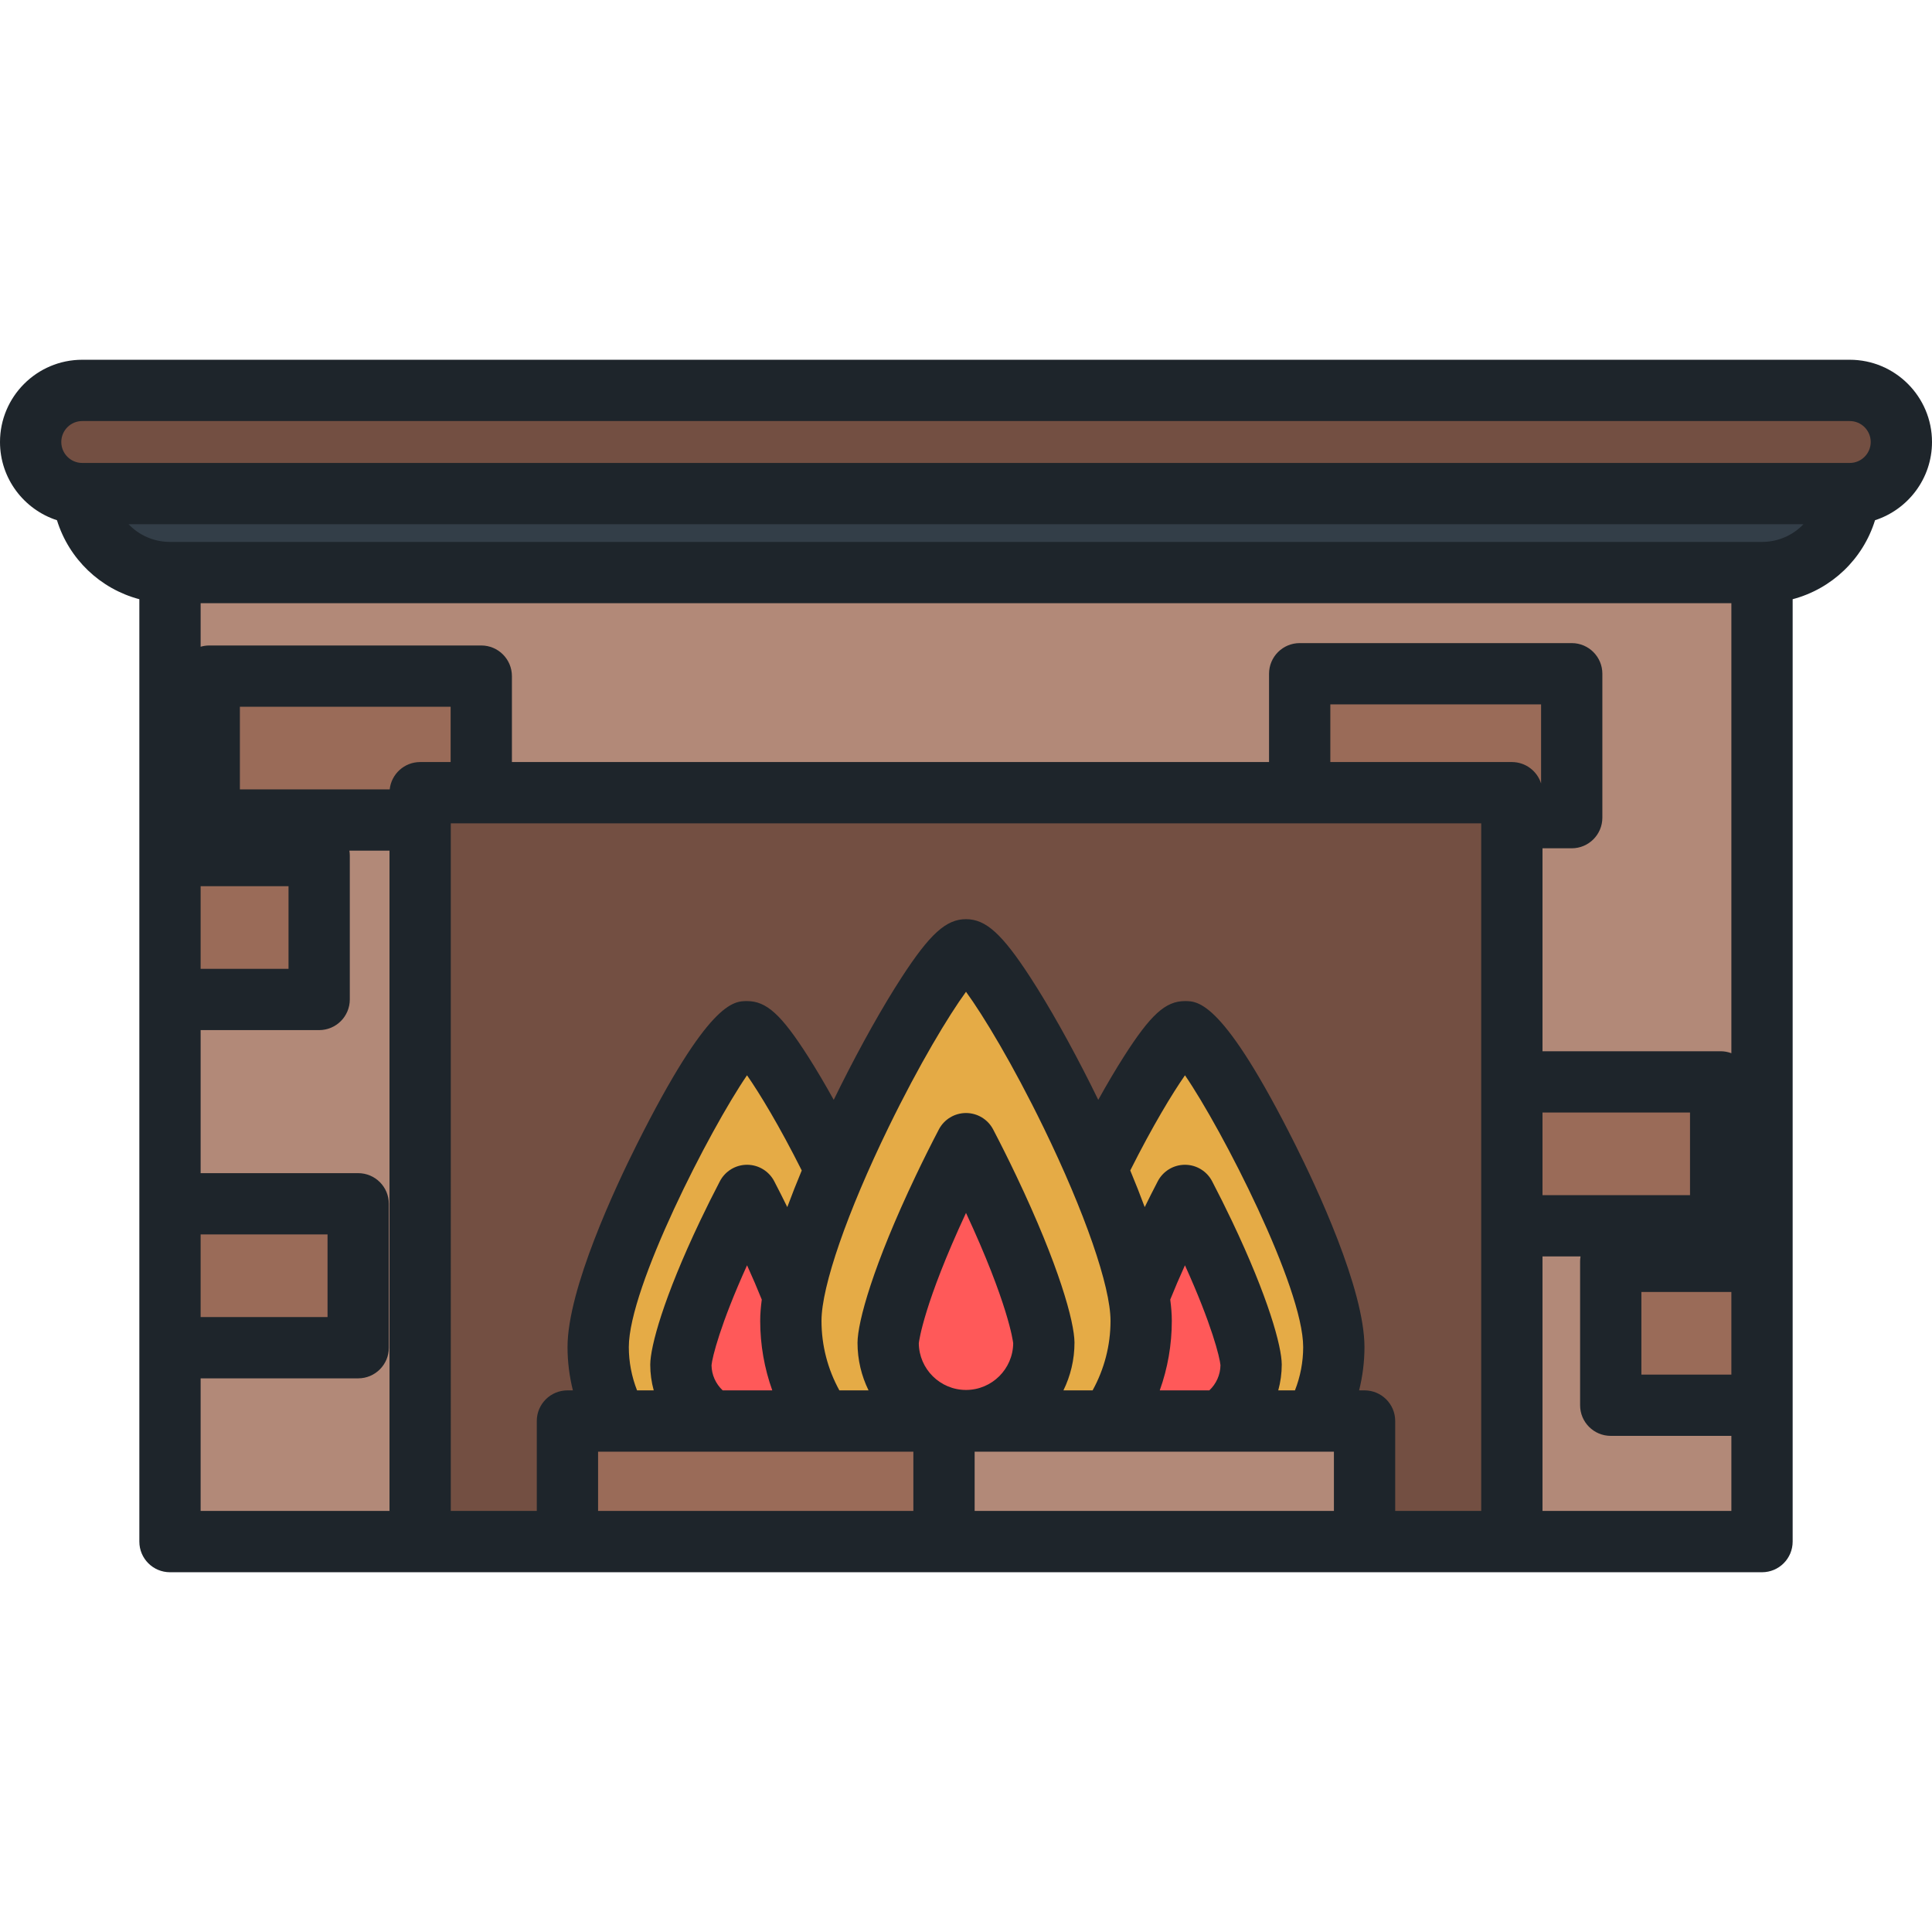 <?xml version="1.0" encoding="iso-8859-1"?>
<!-- Generator: Adobe Illustrator 19.0.0, SVG Export Plug-In . SVG Version: 6.00 Build 0)  -->
<svg version="1.1" id="Layer_1" xmlns="http://www.w3.org/2000/svg" xmlns:xlink="http://www.w3.org/1999/xlink" x="0px" y="0px"
	 viewBox="0 0 511.999 511.999" style="enable-background:new 0 0 511.999 511.999;" xml:space="preserve">
<rect x="45.048" y="145.924" style="fill:#B28978;" width="421.9" height="262.614"/>
<g>
	<rect x="55.448" y="179.176" style="fill:#9A6B58;" width="72.091" height="38.135"/>
	<rect x="45.048" y="226.731" style="fill:#9A6B58;" width="39.533" height="38.135"/>
	<rect x="383.906" y="286.716" style="fill:#9A6B58;" width="72.091" height="38.135"/>
	<rect x="426.859" y="334.26" style="fill:#9A6B58;" width="40.084" height="38.135"/>
	<rect x="344.428" y="178.548" style="fill:#9A6B58;" width="72.091" height="38.135"/>
	<rect x="45.048" y="319.015" style="fill:#9A6B58;" width="49.872" height="38.135"/>
</g>
<rect x="111.341" y="210.067" style="fill:#734F42;" width="289.315" height="198.471"/>
<path style="fill:#E5AB46;" d="M353.477,356.993c0-21.791-33.389-83.573-39.455-83.573c-6.067,0-39.455,61.783-39.455,83.573
	s17.665,39.455,39.455,39.455C335.812,396.447,353.477,378.784,353.477,356.993z"/>
<path style="fill:#FF5959;" d="M314.022,379.182c-9.67,0-17.535-7.87-17.535-17.538c0.015-2.395,2.278-13.282,12.433-34.62
	c1.745-3.673,3.463-7.089,5.102-10.228c1.639,3.139,3.355,6.556,5.102,10.228c10.155,21.337,12.417,32.225,12.433,34.623
	C331.558,371.314,323.692,379.182,314.022,379.182z"/>
<path style="fill:#E5AB46;" d="M158.523,356.993c0-21.791,33.388-83.573,39.454-83.573c6.068,0,39.455,61.783,39.455,83.573
	s-17.664,39.455-39.455,39.455C176.188,396.447,158.523,378.784,158.523,356.993z"/>
<path style="fill:#FF5959;" d="M197.978,379.182c9.668,0,17.536-7.87,17.536-17.538c-0.016-2.395-2.279-13.282-12.434-34.62
	c-1.747-3.673-3.461-7.089-5.102-10.228c-1.64,3.139-3.355,6.556-5.103,10.228c-10.153,21.337-12.417,32.225-12.432,34.623
	C180.442,371.314,188.308,379.182,197.978,379.182z"/>
<path style="fill:#E5AB46;" d="M302.419,350.03c0-25.636-39.283-98.322-46.418-98.322c-7.135,0-46.417,72.686-46.417,98.322
	c0,25.634,20.783,46.417,46.417,46.417C281.634,396.447,302.419,375.664,302.419,350.03z"/>
<path style="fill:#FF5959;" d="M256.001,376.473c-11.377,0-20.63-9.253-20.63-20.63c0.018-2.816,2.681-15.626,14.627-40.727
	c2.055-4.319,4.073-8.342,6.003-12.034c1.932,3.692,3.948,7.715,6.003,12.034c11.947,25.102,14.608,37.912,14.627,40.73
	C276.629,367.22,267.376,376.473,256.001,376.473z"/>
<rect x="150.375" y="376.585" style="fill:#9A6B58;" width="109.879" height="31.952"/>
<rect x="250.173" y="376.585" style="fill:#B28978;" width="111.449" height="31.952"/>
<path style="fill:#333E48;" d="M490.207,128.48c0,12.843-10.413,23.256-23.256,23.256H45.048c-12.844,0-23.257-10.413-23.257-23.256
	H490.207z"/>
<path style="fill:#734F42;" d="M490.207,130.807c7.551,0,13.672-6.123,13.672-13.674c0-7.552-6.121-13.672-13.672-13.672H21.792
	c-7.55,0-13.671,6.12-13.671,13.672c0,7.551,6.121,13.674,13.671,13.674H490.207z"/>
<path style="fill:#1E252B;" d="M490.207,95.34H21.792C9.775,95.34,0,105.117,0,117.133c0,9.681,6.348,17.898,15.096,20.732
	c3.194,10.309,11.471,18.19,21.832,20.933v249.74c0,4.486,3.635,8.121,8.121,8.121H466.95c4.486,0,8.121-3.635,8.121-8.121v-249.74
	c10.362-2.743,18.638-10.623,21.832-20.934c8.748-2.834,15.096-11.05,15.096-20.731C512,105.117,502.224,95.34,490.207,95.34z
	 M103.223,400.417H53.169v-35.141h41.754c4.486,0,8.121-3.635,8.121-8.121v-38.137c0-4.485-3.635-8.121-8.121-8.121H53.169v-37.91
	h31.412c4.485,0,8.121-3.635,8.121-8.121v-38.135c0-0.443-0.045-0.874-0.113-1.297h10.634V400.417z M53.169,349.035v-21.896h33.633
	v21.896L53.169,349.035L53.169,349.035z M53.169,256.747v-21.894h23.291v21.894H53.169z M119.422,201.951h-8.077
	c-4.189,0-7.635,3.171-8.072,7.245H63.571v-21.894h55.85V201.951z M242.05,400.417h-83.552v-15.711h83.552V400.417z
	 M204.664,368.466H191.52c-1.846-1.741-2.932-4.13-2.957-6.67c0.181-2.045,2.282-10.746,9.416-26.483
	c1.44,3.175,2.738,6.209,3.898,9.092c-0.266,1.988-0.416,3.876-0.416,5.625C201.463,356.38,202.557,362.598,204.664,368.466z
	 M197.978,308.675c-3.025,0-5.798,1.682-7.198,4.362c-1.814,3.474-3.576,7.007-5.236,10.496
	c-9.705,20.393-13.188,33.244-13.222,38.111c0,2.342,0.323,4.629,0.924,6.819h-4.421c-1.426-3.634-2.18-7.53-2.18-11.473
	c0-15.828,21.493-57.704,31.323-72.029c3.378,4.851,8.555,13.379,14.504,25.221c-1.317,3.157-2.614,6.423-3.832,9.711
	c-1.124-2.285-2.273-4.577-3.463-6.857C203.777,310.357,201.004,308.675,197.978,308.675z M227.25,355.843
	c0,4.527,1.055,8.809,2.926,12.622h-7.733c-3.099-5.626-4.739-11.929-4.739-18.435c0-9.122,6.81-28.773,17.77-51.285
	c8.117-16.672,15.927-29.607,20.526-35.914c4.598,6.307,12.408,19.242,20.527,35.914c10.961,22.512,17.77,42.164,17.77,51.285
	c0,6.516-1.647,12.809-4.749,18.435h-7.734c1.876-3.825,2.935-8.125,2.935-12.674c-0.037-5.512-4.096-20.386-15.414-44.165
	c-2.003-4.209-4.069-8.349-6.14-12.309c-1.401-2.679-4.174-4.356-7.196-4.356c0,0-0.001,0-0.002,0
	c-3.023,0.001-5.795,1.68-7.195,4.359c-2.094,4.005-4.159,8.146-6.138,12.306C231.343,335.414,227.285,350.285,227.25,355.843z
	 M243.492,355.965c0.07-0.64,1.378-10.614,12.508-34.535c11.131,23.923,12.437,33.898,12.508,34.538
	c-0.066,6.84-5.652,12.383-12.508,12.383S243.557,362.806,243.492,355.965z M353.5,400.417h-95.21v-15.711h95.21V400.417z
	 M326.457,323.536c-1.66-3.492-3.423-7.024-5.236-10.497c-1.4-2.682-4.173-4.362-7.198-4.362c-3.025,0-5.798,1.682-7.198,4.362
	c-1.192,2.281-2.339,4.573-3.463,6.857c-1.218-3.288-2.515-6.555-3.833-9.712c5.95-11.841,11.127-20.368,14.505-25.22
	c9.83,14.325,31.323,56.201,31.323,72.029c0,3.943-0.753,7.838-2.18,11.473h-4.427c0.605-2.205,0.929-4.511,0.929-6.876
	C339.645,356.778,336.162,343.925,326.457,323.536z M310.124,344.404c1.159-2.882,2.458-5.917,3.898-9.091
	c7.124,15.713,9.228,24.413,9.415,26.475c-0.038,2.566-1.121,4.946-2.956,6.678h-13.137c2.106-5.864,3.196-12.079,3.196-18.435
	C310.539,348.28,310.39,346.391,310.124,344.404z M392.535,400.417h-22.793v-23.832c0-4.485-3.635-8.121-8.121-8.121h-1.444
	c0.927-3.739,1.42-7.59,1.42-11.473c0-15.392-12.807-42.609-18.313-53.597c-19.092-38.097-25.708-38.097-29.262-38.097
	c-5.154,0-9.091,3.58-16.204,14.73c-2.158,3.385-4.448,7.268-6.769,11.445c-0.691-1.418-1.332-2.716-1.905-3.856
	c-5.42-10.815-11.128-20.962-16.072-28.575c-7.506-11.555-11.814-15.454-17.074-15.454c-5.259,0-9.568,3.9-17.074,15.454
	c-4.943,7.612-10.651,17.76-16.072,28.575c-0.572,1.142-1.214,2.438-1.905,3.856c-2.321-4.177-4.612-8.06-6.769-11.445
	c-7.112-11.151-11.049-14.73-16.204-14.73c-3.554,0-10.17,0-29.262,38.097c-5.506,10.988-18.313,38.205-18.313,53.597
	c0,3.883,0.493,7.734,1.42,11.473h-1.445c-4.486,0-8.121,3.636-8.121,8.121v23.832h-22.792V218.192h273.074V400.417z M408.4,207.622
	c-1.038-3.288-4.111-5.672-7.743-5.672h-48.105v-15.278H408.4V207.622z M458.831,400.417h-50.054v-67.451h10.079
	c-0.068,0.423-0.113,0.854-0.113,1.297v38.135c0,4.486,3.635,8.121,8.121,8.121h31.967V400.417z M408.777,316.726v-21.892h39.095
	v21.892H408.777z M458.831,364.279h-23.846v-21.894h23.846V364.279z M458.831,279.111c-0.884-0.33-1.837-0.519-2.837-0.519h-47.217
	v-53.786h7.743c4.486,0,8.121-3.635,8.121-8.121v-38.134c0-4.486-3.635-8.121-8.121-8.121h-72.09c-4.486,0-8.121,3.635-8.121,8.121
	v23.399H135.662v-22.77c0-4.486-3.635-8.121-8.121-8.121H55.451c-0.793,0-1.557,0.118-2.28,0.331v-11.533h405.66V279.111z
	 M466.952,143.616H45.048c-4.312,0-8.21-1.788-10.974-4.688h443.85C475.162,141.828,471.263,143.616,466.952,143.616z
	 M490.207,122.687H21.792c-3.06,0-5.55-2.491-5.55-5.554c0-3.061,2.49-5.551,5.55-5.551h468.415c3.061,0,5.551,2.49,5.551,5.551
	C495.759,120.195,493.268,122.687,490.207,122.687z"/>
<g>
</g>
<g>
</g>
<g>
</g>
<g>
</g>
<g>
</g>
<g>
</g>
<g>
</g>
<g>
</g>
<g>
</g>
<g>
</g>
<g>
</g>
<g>
</g>
<g>
</g>
<g>
</g>
<g>
</g>
</svg>
